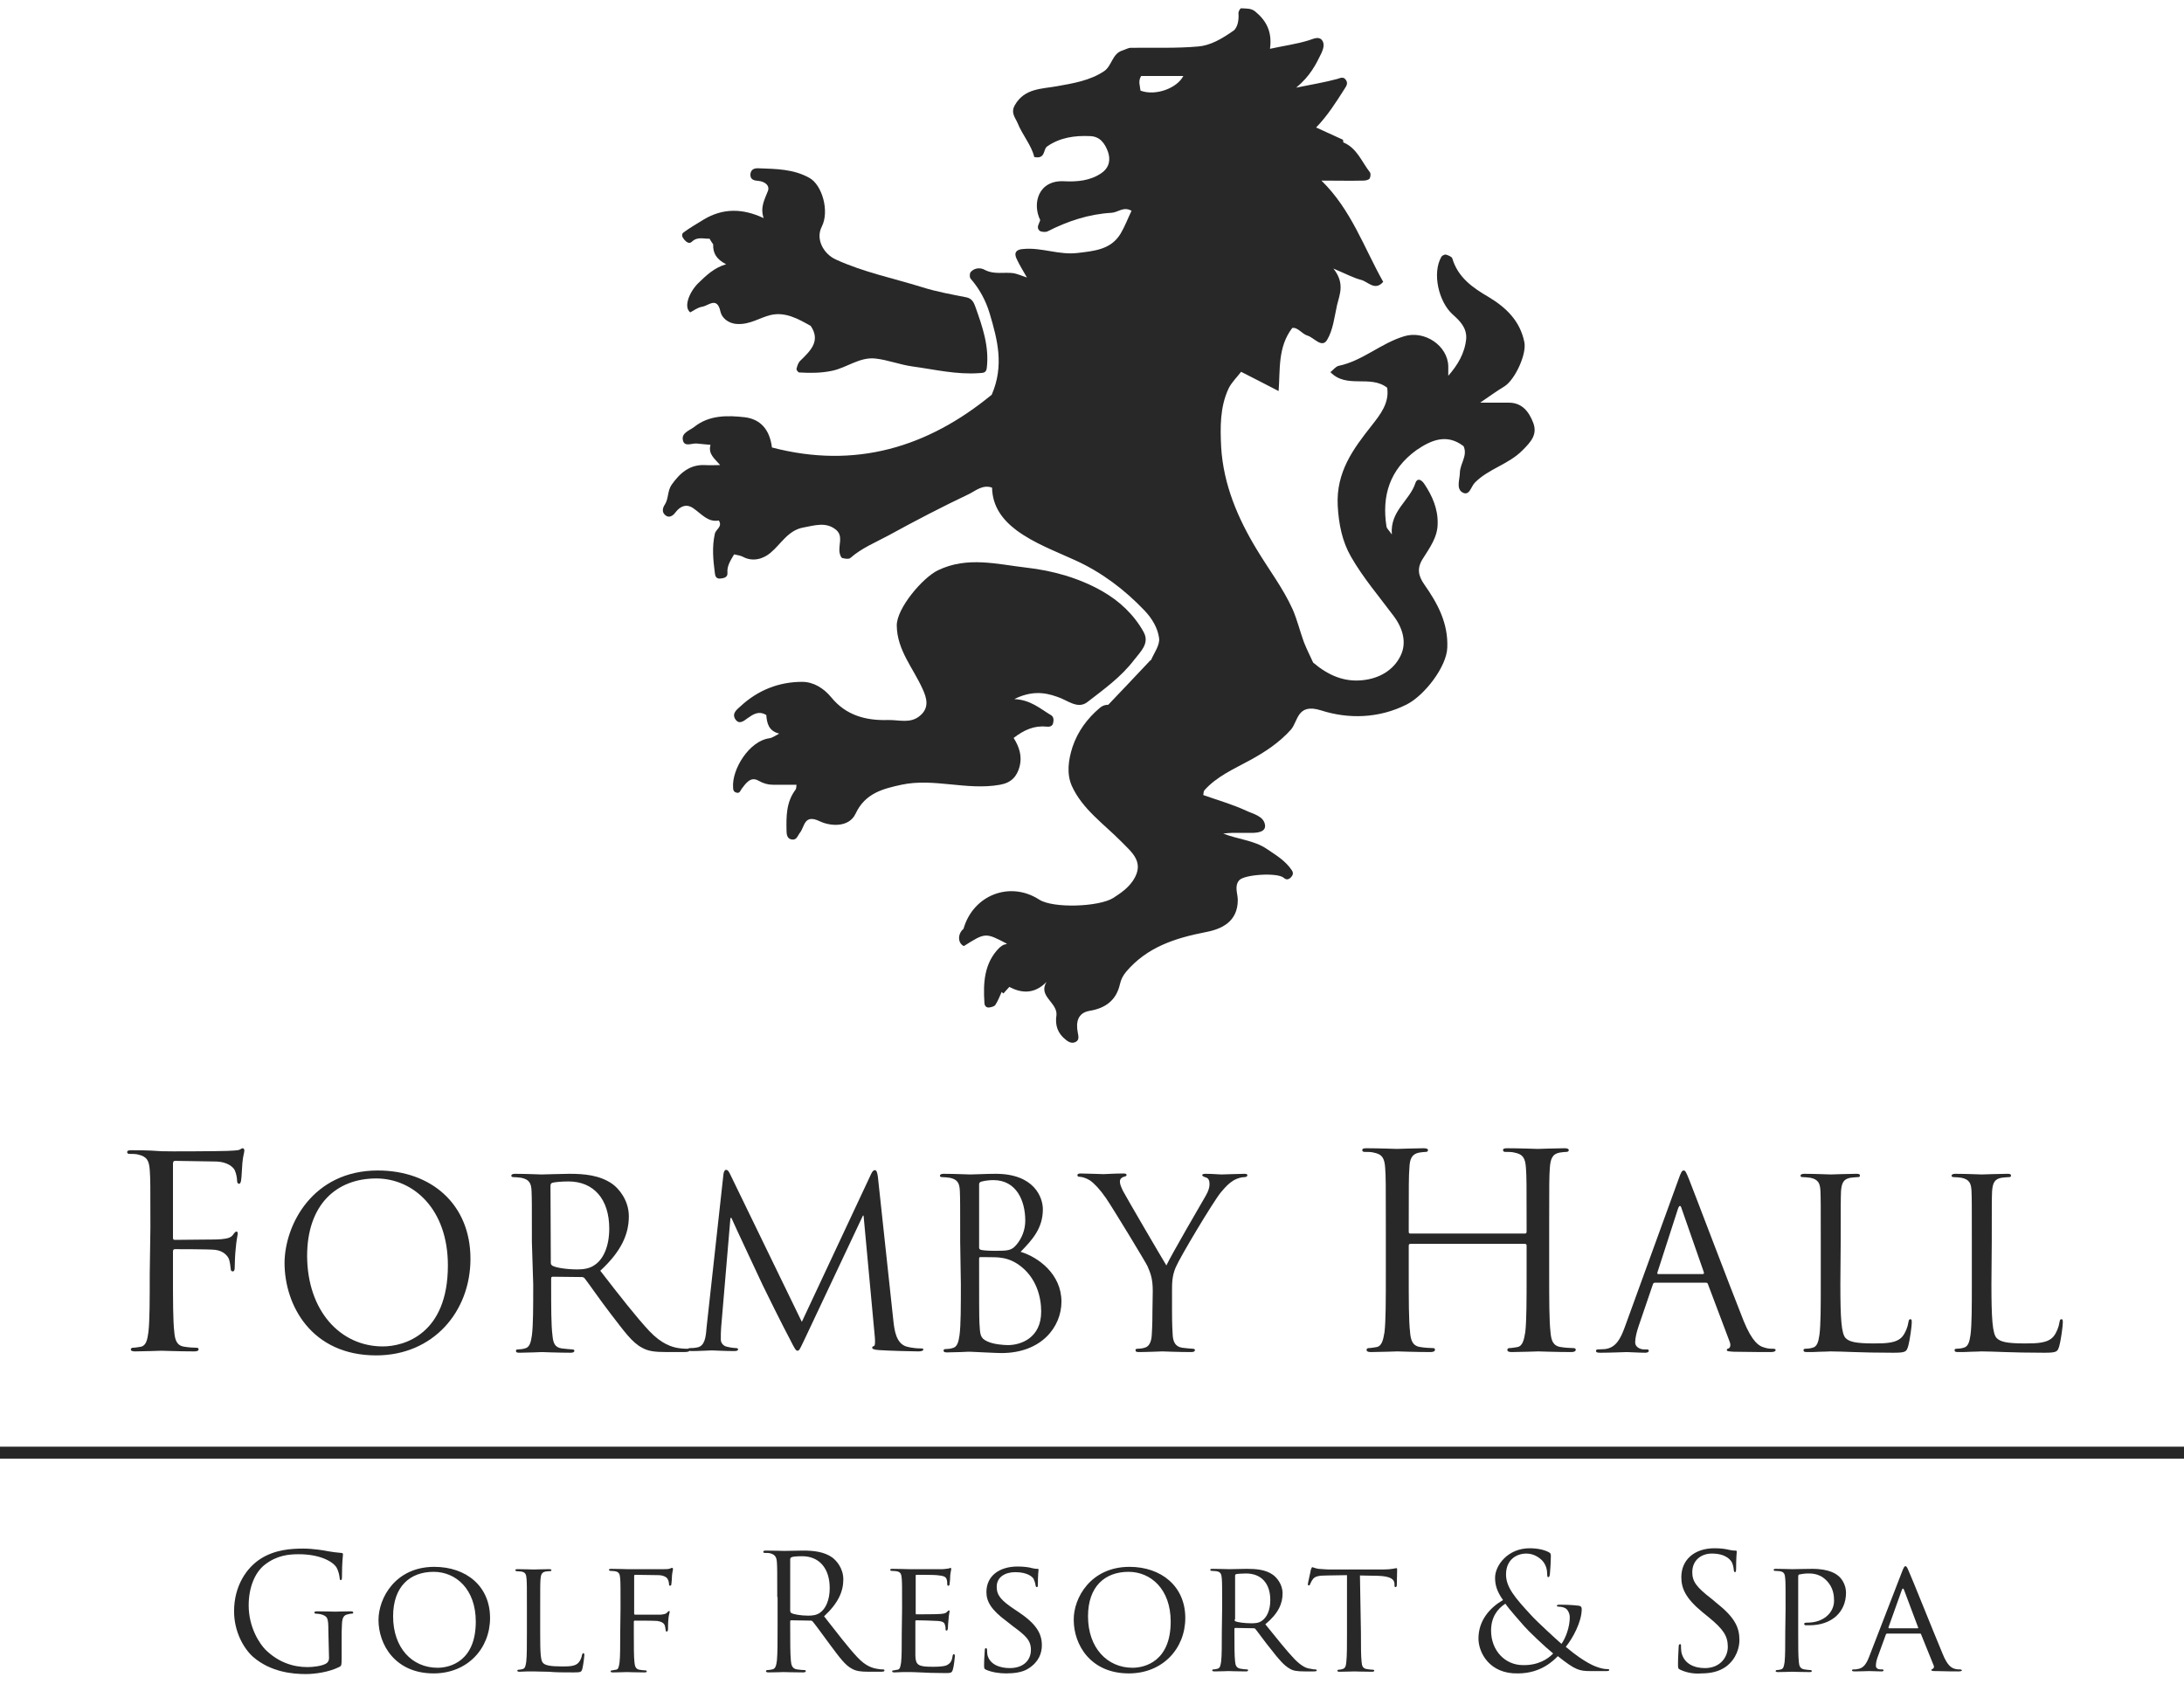 <?xml version="1.0" encoding="utf-8"?>
<!-- Generator: Adobe Illustrator 26.5.0, SVG Export Plug-In . SVG Version: 6.00 Build 0)  -->
<svg version="1.1" id="Layer_1" xmlns="http://www.w3.org/2000/svg" xmlns:xlink="http://www.w3.org/1999/xlink" x="0px" y="0px"
	 viewBox="0 0 657.8 509.4" style="enable-background:new 0 0 657.8 509.4;" xml:space="preserve">
<style type="text/css">
	.st0{fill:#282828;}
</style>
<g>
	<g>
		<path class="st0" d="M315.2,295.8c-3.8,3.9-7.8,3.3-11.2,1.5c-0.8,0.9-1.3,1.4-1.8,2c-0.2-0.2-0.3-0.3-0.5-0.5
			c-0.6,1.3-1.1,2.7-1.9,3.9c-0.3,0.5-1.2,0.7-1.9,0.8c-0.9,0.1-1.4-0.6-1.4-1.4c-0.4-6-0.1-12,4.5-16.6c0.3-0.3,0.7-0.5,1.1-0.8
			c0.4-0.2,0.8-0.2,1.2-0.4c-6.5-3.4-6.5-3.4-13,0.7c-1.9-0.9-1.9-3.7-0.1-5.2c2.9-10.2,14-14.5,22.8-8.8c4.2,2.7,18,2.2,22.3-0.5
			c2.3-1.5,4.4-2.9,6-5.3c3.6-5.5-0.5-8.5-3.5-11.6c-5.3-5.4-11.8-9.8-15-16.9c-1.6-3.7-1-7.8,0.2-11.6c1.6-4.8,4.5-8.7,8.3-11.9
			c0.6-0.5,1.4-0.9,2.5-0.9c4-4.2,8-8.4,12.6-13.3c-0.5,0.3-0.1,0.1,0.3-0.2c0.9-2.1,2.7-4.5,2.4-6.6c-0.4-3-2.1-5.9-4.4-8.3
			c-6-6.3-12.9-11.5-20.8-15.1c-6.1-2.8-12.4-5.1-17.8-9.1c-4.1-3.1-7.2-7.1-7.3-12.8c-2.8-1-4.9,0.9-6.9,1.9
			c-8.2,3.9-16.3,8.1-24.3,12.5c-3.9,2.1-8.1,3.8-11.5,6.8c-0.5,0.4-1.6,0.2-2.4,0c-0.4-0.1-0.7-1-0.8-1.5c-0.5-2.3,1.2-5.1-1.1-7
			c-3-2.5-6.5-1.3-9.8-0.7c-4.6,0.8-6.7,4.9-9.9,7.6c-2.1,1.8-5.3,2.9-8.4,1.2c-0.8-0.4-1.8-0.5-2.6-0.7c-1.1,1.9-2.2,3.5-2,5.6
			c0.1,1.4-1.2,1.6-2.3,1.7c-1.1,0-1.4-0.7-1.5-1.7c-0.5-3.9-0.9-7.8,0-11.8c0.3-1.4,2.4-2.1,1.2-4c-3.3,0.6-5.2-2-7.7-3.7
			c-2-1.4-3.9-0.7-5.4,1.3c-0.8,1.1-2,1.7-3,0.8c-1-0.8-1-2-0.1-3.3c1.1-1.8,0.7-4,2-5.9c2.5-3.5,5.4-6.1,10-5.9
			c1.4,0.1,2.9,0,4.6,0c-1.6-1.9-3.7-3.3-2.9-6.1c-1.6-0.1-2.9-0.3-4.2-0.4c-1.5-0.1-3.6,1.1-4.1-0.9c-0.6-2.3,2-3,3.4-4.1
			c4.5-3.6,10-3.5,15.3-2.9c4.5,0.6,7.4,3.5,8.1,9.1c25.2,6.6,47-0.1,66.2-15.9c3.8-8.8,1.7-16.6-0.6-24.4c-1.2-4-3.1-7.5-5.8-10.6
			c-0.3-0.4-0.3-1.6,0.1-2c1.2-1.3,3-1.3,4.2-0.6c2.9,1.5,5.8,0.6,8.7,1c1.1,0.2,2.2,0.7,4,1.3c-1.2-2.1-2.2-3.7-3-5.4
			c-1.1-2.1-0.2-3.1,2-3.2c5.5-0.5,10.7,1.9,16.3,1.2c5-0.6,10-1,12.9-5.8c1.3-2.2,2.2-4.6,3.3-6.9c-2.4-1.4-4.1,0.5-6,0.6
			c-6.9,0.4-13.2,2.5-19.3,5.6c-0.6,0.3-1.9,0.2-2.4-0.2c-1.1-1-0.1-2.1,0.2-3.2c-2.5-5.1-0.5-12.1,7.2-11.7
			c3.7,0.2,7.9-0.1,11.3-2.5c2.4-1.7,2.7-4.1,1.9-6.4c-0.9-2.4-2.3-4.6-5.4-4.7c-4.6-0.2-9,0.4-12.9,3.1c-1.3,0.9-0.4,3.9-3.9,3.2
			c-0.8-3.5-3.5-6.5-5-10.2c-0.7-1.7-2.2-3.1-0.8-5.5c2.9-5,8-4.8,12.5-5.6c5-0.9,10.1-1.7,14.4-4.6c2.3-1.6,2.4-5.3,5.5-6.2
			c0.9-0.3,1.7-0.8,2.5-0.8c6.8-0.1,13.6,0.2,20.3-0.4c3.6-0.3,7-2.2,10.8-4.9c1-1,1.5-2.9,1.3-5.2c0-0.4,0.5-1.4,0.8-1.4
			c1.5,0.1,3-0.1,4.3,1c3.4,2.8,5.1,6.2,4.4,11.2c4.1-0.9,7.9-1.4,11.5-2.5c1.4-0.4,2.9-1.3,4-0.3c1.1,1.1,0.6,2.8,0,4.1
			c-1.7,3.5-3.4,6.9-7.6,10.4c4.9-1,8.6-1.6,12.3-2.6c1-0.3,1.9-0.8,2.6,0.2c0.7,0.9,0.4,1.7-0.3,2.7c-2.6,4.1-5.2,8.2-8.6,11.7
			c2.8,1.3,5.3,2.4,8.1,3.7c0-0.1,0,0.3,0.1,0.8c4.1,1.7,5.5,5.8,8,9c0.3,0.4,0.2,1.4-0.1,1.9c-0.3,0.4-1.2,0.6-1.8,0.6
			c-4.1,0.1-8.1,0-12.7,0c9,8.8,12.8,20.2,18.6,30.5c-2.5,2.9-4.6-0.1-6.7-0.6c-2.3-0.6-4.5-1.8-8.3-3.4c3.5,4.4,1.9,7.7,1.1,11
			c-0.8,3.6-1.2,7.5-3,10.5c-1.6,2.6-3.9-0.7-5.9-1.3c-1.7-0.5-2.9-2.6-4.6-2.3c-4.4,5.8-3.6,12.5-4.1,19c-4.1-2.1-7.5-3.9-11.3-5.8
			c-1.2,1.6-2.9,3.2-3.8,5.1c-2.6,5.6-2.5,11.7-2.2,17.7c0.7,11.2,5,21.3,10.7,30.7c3.6,6,7.9,11.6,10.8,18c1.4,3.2,2.2,6.6,3.4,9.9
			c0.9,2.3,2.1,4.6,2.8,6.2c4.6,3.9,9.4,5.9,14.9,5.3c5-0.5,9.3-3,11.4-7.3c2-4,0.7-8.4-2.1-12.1c-4.4-5.9-9.2-11.5-12.8-17.8
			c-2.6-4.5-3.7-9.7-4-15.4c-0.5-10.1,4.6-17,10.3-24.2c2.5-3.2,5.3-6.7,4.6-11.3c-5.1-4-12.2,0.4-17.1-4.7c0.9-0.7,1.6-1.7,2.5-1.9
			c7.2-1.5,12.7-6.8,19.7-8.9c6.1-1.9,13.2,2.8,13.3,9.1c0,0.9,0,1.9,0,2.8c2.8-3.2,5-6.8,5.4-11.2c0.2-3.4-2.1-5.5-4.1-7.3
			c-4.2-3.8-6.2-12.4-3.4-17.3c0.2-0.4,1-0.8,1.4-0.7c0.7,0.2,1.7,0.6,1.9,1.1c1.7,5.8,6.2,8.9,11,11.7c5.3,3.2,9.4,7.2,10.7,13.5
			c0.8,3.6-2.8,11.4-6,13.4c-2.3,1.4-4.4,2.9-7.3,4.9c3.2,0,5.8,0,8.4,0c4.2-0.1,6.3,2.7,7.6,6.1c1.3,3.5-0.7,5.7-3.2,8.2
			c-4.2,4.3-10.3,5.6-14.4,9.8c-1.2,1.2-1.6,4.2-3.8,2.9c-1.9-1.2-0.7-4-0.7-6c0.1-2.7,2.4-5.1,1.1-7.9c-5.1-3.9-9.8-1.8-14.2,1.2
			c-8,5.8-10.5,13.7-9,23.1c0.1,0.5,0.7,1,1.6,2.3c-0.6-7.1,5.4-10.2,7.1-15.5c0.5-1.5,1.7-1.2,2.7,0.3c2.4,3.6,4.1,7.5,4,11.9
			c0,4.1-2.4,7.3-4.4,10.5c-1.9,2.9-1.5,5.2,0.4,7.9c4,5.7,7.2,11.6,6.9,19c-0.2,5.8-6.9,14.4-12.2,17.1c-8.5,4.3-17.7,4.4-25.8,1.8
			c-7.3-2.3-6.9,3.3-9.1,5.8c-3.6,4-7.9,6.8-12.5,9.3c-4.8,2.6-9.8,4.8-13.5,8.9c-0.3,0.3-0.3,0.9-0.4,1.5c4.5,1.6,8.8,2.8,12.9,4.7
			c2.1,1,5.3,1.6,5.7,4.3c0.3,2.1-2.2,2.4-4.1,2.4c-2,0-3.9,0-5.9,0c-0.8,0-1.5,0.1-2.6,0.2c4.6,1.8,9.2,2,13.1,4.6
			c2.8,1.9,5.7,3.6,7.6,6.5c0.6,0.9,0.2,1.6-0.4,2.2c-0.7,0.6-1.3,0.7-2.1,0c-1.9-1.6-11.9-1-13.4,0.8c-1.5,1.8-0.4,4-0.4,5.9
			c0,6.6-4.9,8.8-9.7,9.7c-9.2,1.8-17.6,4.5-23.9,11.9c-1,1.2-1.6,2.4-1.9,3.8c-1.1,4.8-4.3,7.2-9.1,8c-3.6,0.6-4.2,3.4-3.6,6.5
			c0.2,1.1,0.5,2.2-0.5,2.8c-1,0.6-2,0.3-3-0.5c-2.6-2-3.4-4.5-2.9-7.6C318.4,301.9,312.6,300.1,315.2,295.8z M343.5,27.3
			c4.5,1.7,11-0.7,12.9-4.4c-4.3,0-8.5,0-12.7,0C342.7,24.5,343.4,25.9,343.5,27.3z"/>
		<path class="st0" d="M305.5,210.6c4.9,0.2,7.8,2.9,11,4.8c0.9,0.5,0.9,1.5,0.7,2.4c-0.2,1-1.1,1.2-2,1.1c-3.7-0.4-6.8,1-9.9,3.4
			c1.7,2.7,2.6,5.5,1.8,8.6c-0.8,3-2.5,4.9-5.9,5.5c-10,1.8-19.9-2.1-29.7,0c-5.5,1.2-10.9,2.5-13.8,8.7c-2,4.3-7.7,3.8-10.8,2.3
			c-4.8-2.3-4.5,1.7-6,3.5c-0.7,0.9-0.9,2.2-2.4,2c-1.4-0.2-1.6-1.5-1.6-2.6c-0.1-4.4-0.1-8.7,2.7-12.4c0.3-0.4,0.2-1,0.3-1.5
			c-2.5,0-4.8,0-7.1,0c-1.5,0-2.9-0.4-4.3-1.2c-2.4-1.4-3.8,0.7-5.1,2.4c-0.4,0.6-0.6,1.4-1.5,1.2c-0.9-0.2-1.1-0.8-1.1-1.6
			c-0.4-5.5,4.9-14,10.9-14.8c0.9-0.1,1.8-0.8,3-1.4c-3.2-0.8-3.7-3.1-3.9-5.6c-2.3-1.4-4-0.2-5.7,1c-1.2,0.9-2.5,1.9-3.6,0.3
			c-1.2-1.8,0.5-3,1.6-4c5.2-4.8,11.5-7.3,18.5-7.3c3.4,0,6.5,1.9,8.8,4.7c4.4,5.4,10.4,7,17,6.8c3.3-0.1,6.8,1.2,9.7-1.3
			c2.9-2.4,2-5.4,0.8-8c-2.8-6.3-7.7-11.7-7.8-19.1c-0.1-5.2,7.8-14.5,12.4-16.7c8.9-4.3,17.9-1.8,26.7-0.8
			c7.9,0.9,15.8,3.1,22.8,7.1c5.1,2.9,9.5,7,12.4,12.2c2,3.5-0.9,6-2.9,8.6c-3.9,5.1-9.1,8.8-14,12.6c-3,2.3-6.1-0.7-9.1-1.6
			C314.3,208.4,310.3,208.2,305.5,210.6z"/>
		<path class="st0" d="M244.2,98.2c-4-2.3-7.8-4.3-12.1-3.3c-3.3,0.8-6.2,2.9-10,2.7c-2.8-0.1-4.7-1.9-5.1-3.7
			c-1-4.7-3.6-1.8-5.5-1.5c-1.3,0.2-2.5,1.1-3.6,1.7c-2.1-1.6-0.3-6.1,2.4-8.8c2.4-2.3,4.7-4.6,8.4-5.7c-2.9-1.5-4-3.3-3.9-6
			c-0.3-0.4-0.7-1-1.1-1.7c-1.8,0.1-3.6-0.7-5.3,0.9c-0.8,0.8-1.7,0.1-2.3-0.6c-0.6-0.7-1-1.6-0.2-2.2c1.9-1.4,4-2.6,6.1-3.9
			c5.7-3.4,11.6-3.4,18-0.4c-1.1-3.3,0.3-5.6,1.3-8.2c0.6-1.7-1-2.8-2.8-3c-1.3-0.1-2.5-0.3-2.5-1.9c0.1-1.6,1.2-2,2.6-1.9
			c5.2,0.2,10.4,0.2,15.2,2.9c3.8,2.1,6.1,10,3.7,14.7c-1.9,3.7,0.5,8.2,4.3,9.9c8.3,3.8,17.2,5.6,25.9,8.3c4.4,1.4,9,2.2,13.5,3.1
			c1.7,0.4,2.2,1.8,2.6,2.9c2.1,5.9,4.2,11.9,3.4,18.4c-0.2,1.6-1.3,1.4-2.3,1.5c-6.8,0.5-13.4-1.1-20-2c-3.8-0.5-7.5-2-11.3-2.4
			c-4.7-0.5-8.6,2.8-13,3.7c-3.3,0.7-6.6,0.7-9.9,0.5c-0.3,0-0.9-0.8-0.8-1.1c0.2-0.8,0.5-1.8,1.1-2.4
			C244.2,105.6,247.2,102.7,244.2,98.2z"/>
	</g>
	<path class="st0" d="M45.3,369.8c0-12.5,0-14.8-0.2-17.4c-0.2-2.7-0.8-4-3.5-4.6c-0.6-0.2-2-0.2-2.7-0.2c-0.3,0-0.6-0.2-0.6-0.5
		c0-0.5,0.4-0.6,1.3-0.6c1.8,0,4,0,5.8,0.1l3.3,0.2c1.6,0.1,17.9,0,19.8-0.1c1.5-0.1,2.8-0.1,3.5-0.3c0.5-0.2,0.8-0.5,1.1-0.5
		s0.5,0.3,0.5,0.7c0,0.6-0.4,1.5-0.6,3.8c-0.1,0.8-0.2,4.3-0.4,5.3c-0.1,0.4-0.2,0.9-0.6,0.9c-0.4,0-0.6-0.4-0.6-1
		c0-0.6-0.2-2-0.7-3.1c-0.5-1-2.3-2.5-5.5-2.6l-12.4-0.2c-0.5,0-0.7,0.2-0.7,0.9v22.2c0,0.5,0.1,0.7,0.6,0.7l10.3-0.1
		c1.4,0,2.5,0,3.6-0.1c1.9-0.2,3-0.4,3.7-1.5c0.3-0.4,0.6-0.8,0.9-0.8c0.3,0,0.4,0.2,0.4,0.6c0,0.5-0.4,1.9-0.6,4.5
		c-0.2,1.6-0.3,4.8-0.3,5.4c0,0.7,0,1.5-0.6,1.5c-0.4,0-0.6-0.3-0.6-0.7c-0.1-0.8-0.2-1.9-0.5-2.9c-0.4-1.1-1.7-2.6-4.2-2.9
		c-2-0.2-10.8-0.2-12.1-0.2c-0.4,0-0.6,0.2-0.6,0.7v6.8c0,7.7,0,14.1,0.4,17.5c0.2,2.3,0.7,4.1,3.1,4.4c1.1,0.2,2.9,0.3,3.6,0.3
		c0.5,0,0.6,0.2,0.6,0.5c0,0.4-0.4,0.6-1.3,0.6c-4.4,0-9.5-0.2-9.9-0.2s-5.5,0.2-7.9,0.2c-0.9,0-1.3-0.2-1.3-0.6
		c0-0.2,0.2-0.5,0.6-0.5c0.7,0,1.7-0.2,2.4-0.3c1.6-0.3,2-2.1,2.3-4.4c0.4-3.4,0.4-9.7,0.4-17.5L45.3,369.8L45.3,369.8z"/>
	<path class="st0" d="M113.8,352.6c16,0,27.9,10.1,27.9,26.6c0,15.9-11.2,29.1-28.4,29.1c-19.5,0-27.6-15.1-27.6-27.9
		C85.8,368.9,94.2,352.6,113.8,352.6z M115.3,405.6c6.4,0,19.6-3.7,19.6-24.4c0-17-10.4-26.2-21.6-26.2c-11.9,0-20.8,7.8-20.8,23.4
		C92.6,394.9,102.5,405.6,115.3,405.6z"/>
	<path class="st0" d="M160.2,374.2c0-11.1,0-13.1-0.1-15.4c-0.1-2.4-0.7-3.5-3.1-4c-0.6-0.1-1.8-0.2-2.4-0.2c-0.3,0-0.6-0.1-0.6-0.4
		c0-0.4,0.4-0.6,1.1-0.6c3.2,0,7.7,0.2,8,0.2c0.8,0,6.2-0.2,8.4-0.2c4.5,0,9.2,0.4,13,3.1c1.8,1.3,4.9,4.8,4.9,9.7
		c0,5.3-2.2,10.5-8.6,16.4c5.8,7.5,10.7,13.8,14.8,18.2c3.8,4,6.9,4.8,8.7,5.1c1.4,0.2,2.3,0.2,2.8,0.2c0.4,0,0.6,0.2,0.6,0.4
		c0,0.4-0.4,0.6-1.7,0.6h-5c-4,0-5.8-0.3-7.6-1.3c-3.1-1.6-5.5-5.1-9.6-10.4c-3-3.9-6.3-8.7-7.7-10.5c-0.3-0.3-0.5-0.4-0.9-0.4
		l-8.7-0.1c-0.4,0-0.5,0.2-0.5,0.6v1.7c0,6.8,0,12.4,0.4,15.4c0.2,2.1,0.6,3.6,2.8,3.9c1,0.1,2.6,0.3,3.2,0.3c0.4,0,0.6,0.2,0.6,0.4
		c0,0.4-0.4,0.6-1.1,0.6c-3.9,0-8.4-0.2-8.7-0.2c-0.1,0-4.6,0.2-6.7,0.2c-0.8,0-1.1-0.1-1.1-0.6c0-0.2,0.1-0.4,0.6-0.4
		c0.6,0,1.5-0.1,2.1-0.3c1.4-0.3,1.8-1.8,2.1-3.9c0.4-3,0.4-8.6,0.4-15.4L160.2,374.2L160.2,374.2z M165.9,380.4
		c0,0.4,0.1,0.6,0.5,0.9c1.1,0.6,4.3,1.1,7.5,1.1c1.7,0,3.7-0.2,5.3-1.4c2.5-1.7,4.3-5.5,4.3-10.9c0-8.9-4.7-14.2-12.3-14.2
		c-2.1,0-4.1,0.2-4.8,0.4c-0.4,0.1-0.6,0.4-0.6,0.9L165.9,380.4L165.9,380.4z"/>
	<path class="st0" d="M269.1,398.1c0.3,2.6,0.8,6.5,3.8,7.5c2.1,0.6,3.9,0.6,4.6,0.6c0.4,0,0.6,0.1,0.6,0.3c0,0.4-0.6,0.6-1.5,0.6
		c-1.6,0-9.2-0.2-11.9-0.4c-1.6-0.1-2-0.4-2-0.7c0-0.3,0.1-0.4,0.5-0.5s0.4-1.3,0.3-2.6l-3.4-36.7h-0.2l-17.4,36.9
		c-1.5,3.1-1.7,3.8-2.3,3.8c-0.5,0-0.9-0.7-2.2-3.3c-1.9-3.5-8-15.8-8.3-16.5c-0.6-1.3-8.6-18.3-9.4-20.2H220l-2.8,33
		c-0.1,1.1-0.1,2.4-0.1,3.6c0,1.1,0.8,2,1.9,2.2c1.2,0.3,2.3,0.4,2.7,0.4c0.3,0,0.6,0.1,0.6,0.3c0,0.5-0.4,0.6-1.3,0.6
		c-2.6,0-6-0.2-6.6-0.2c-0.6,0-4,0.2-6,0.2c-0.7,0-1.2-0.1-1.2-0.6c0-0.2,0.4-0.3,0.7-0.3c0.6,0,1.1,0,2.1-0.2
		c2.3-0.4,2.6-3.2,2.8-5.9l5.1-46.3c0.1-0.8,0.4-1.3,0.8-1.3s0.7,0.3,1.1,1.1l21.7,44.7l20.9-44.6c0.3-0.6,0.6-1.1,1.1-1.1
		s0.7,0.6,0.9,1.9L269.1,398.1z"/>
	<path class="st0" d="M289.2,374.2c0-11.1,0-13.1-0.1-15.4c-0.1-2.4-0.7-3.5-3-4c-0.6-0.1-1.8-0.2-2.4-0.2c-0.3,0-0.6-0.1-0.6-0.4
		c0-0.4,0.4-0.6,1.1-0.6c3.2,0,7.7,0.2,8,0.2c1.7,0,4.5-0.2,7.7-0.2c11.6,0,14.2,7.1,14.2,10.7c0,5.8-3.3,9.3-6.7,12.8
		c5.3,1.6,12.3,6.7,12.3,15c0,7.6-6,15.5-18.1,15.5c-0.8,0-3-0.1-5.1-0.2c-2.1-0.1-4-0.2-4.3-0.2c-0.1,0-1.4,0-2.8,0.1
		c-1.4,0-3,0.1-4.1,0.1c-0.8,0-1.1-0.1-1.1-0.6c0-0.2,0.1-0.4,0.6-0.4c0.6,0,1.5-0.1,2.1-0.3c1.4-0.3,1.8-1.8,2.1-3.9
		c0.4-3,0.4-8.6,0.4-15.4L289.2,374.2L289.2,374.2z M294.9,375.7c0,0.5,0.1,0.6,0.5,0.8c0.4,0.1,1.7,0.3,4.3,0.3c4,0,5-0.1,6.5-1.9
		s2.6-4.3,2.6-7.2c0-5.9-2.6-12.2-9.6-12.2c-0.8,0-2.3,0.1-3.4,0.4c-0.6,0.1-0.9,0.4-0.9,0.8L294.9,375.7L294.9,375.7z M294.9,383.3
		c0,5.5,0,14.3,0.1,15.3c0.2,3.5,0.2,4.5,2.4,5.5c1.9,0.9,5,1.1,6.2,1.1c3.8,0,10-2.1,10-10.1c0-4.3-1.4-10.4-6.9-14.2
		c-2.4-1.6-4.2-1.9-5.9-2.1c-0.9-0.1-4.5-0.1-5.5-0.1c-0.3,0-0.4,0.1-0.4,0.5V383.3z"/>
	<path class="st0" d="M347.2,388.9c0-3.8-0.7-5.4-1.6-7.5c-0.5-1.1-10-16.8-12.5-20.5c-1.8-2.6-3.5-4.4-4.8-5.3
		c-1.1-0.7-2.4-1.1-3.1-1.1c-0.4,0-0.7-0.1-0.7-0.5c0-0.3,0.3-0.5,0.9-0.5c1.4,0,6.7,0.2,7,0.2c0.5,0,3.2-0.2,6-0.2
		c0.8,0,0.9,0.2,0.9,0.5s-0.4,0.4-1.1,0.6c-0.6,0.3-0.9,0.7-0.9,1.3c0,0.9,0.4,1.7,0.9,2.8c1.1,2.1,11.8,20.4,13.1,22.5
		c1.4-3,10.4-18.5,11.8-20.9c0.9-1.5,1.2-2.7,1.2-3.6c0-1-0.3-1.8-1.1-2c-0.6-0.2-1.1-0.4-1.1-0.7c0-0.3,0.4-0.4,1.1-0.4
		c1.9,0,4.1,0.2,4.7,0.2c0.4,0,5.5-0.2,6.9-0.2c0.5,0,0.9,0.1,0.9,0.4c0,0.4-0.4,0.6-0.9,0.6c-0.8,0-2.1,0.3-3.3,1
		c-1.4,0.9-2.2,1.7-3.8,3.6c-2.3,2.8-12.3,19.5-13.6,22.6c-1.1,2.6-1.1,4.8-1.1,7.1v6.1c0,1.1,0,4.1,0.2,7.1
		c0.1,2.1,0.8,3.6,2.9,3.9c1,0.1,2.6,0.3,3.2,0.3c0.4,0,0.6,0.2,0.6,0.4c0,0.4-0.4,0.6-1.1,0.6c-3.9,0-8.4-0.2-8.7-0.2
		c-0.4,0-4.8,0.2-7,0.2c-0.8,0-1.1-0.1-1.1-0.6c0-0.2,0.1-0.4,0.6-0.4c0.6,0,1.5-0.1,2.1-0.3c1.4-0.3,2.1-1.8,2.2-3.9
		c0.2-3,0.2-6,0.2-7.1L347.2,388.9L347.2,388.9z"/>
	<path class="st0" d="M466.6,383.7c0,7.8,0,14.2,0.4,17.6c0.2,2.4,0.7,4.2,3.2,4.5c1.1,0.2,2.9,0.3,3.7,0.3c0.5,0,0.7,0.2,0.7,0.5
		c0,0.4-0.4,0.7-1.3,0.7c-4.5,0-9.6-0.2-10-0.2s-5.5,0.2-8,0.2c-0.9,0-1.3-0.2-1.3-0.7c0-0.2,0.2-0.5,0.6-0.5c0.7,0,1.7-0.2,2.4-0.3
		c1.6-0.3,2-2.1,2.4-4.5c0.4-3.4,0.4-9.8,0.4-17.6v-8.5c0-0.3-0.2-0.5-0.5-0.5h-34.5c-0.2,0-0.5,0.1-0.5,0.5v8.5
		c0,7.8,0,14.2,0.4,17.6c0.2,2.4,0.7,4.2,3.2,4.5c1.1,0.2,2.9,0.3,3.7,0.3c0.5,0,0.6,0.2,0.6,0.5c0,0.4-0.4,0.7-1.3,0.7
		c-4.5,0-9.6-0.2-10-0.2s-5.5,0.2-8,0.2c-0.9,0-1.3-0.2-1.3-0.7c0-0.2,0.2-0.5,0.6-0.5c0.7,0,1.7-0.2,2.4-0.3c1.6-0.3,2-2.1,2.4-4.5
		c0.4-3.4,0.4-9.8,0.4-17.6v-14.3c0-12.7,0-15-0.2-17.6c-0.2-2.8-0.8-4.1-3.5-4.6c-0.6-0.2-2-0.2-2.8-0.2c-0.3,0-0.6-0.2-0.6-0.5
		c0-0.5,0.4-0.6,1.3-0.6c3.7,0,8.8,0.2,9.2,0.2s5.5-0.2,8-0.2c0.9,0,1.3,0.2,1.3,0.6c0,0.3-0.3,0.5-0.6,0.5c-0.6,0-1.1,0.1-2,0.2
		c-2.2,0.4-2.9,1.8-3,4.6c-0.2,2.6-0.2,4.9-0.2,17.6v1.7c0,0.4,0.2,0.5,0.5,0.5h34.5c0.2,0,0.5-0.1,0.5-0.5v-1.7
		c0-12.7,0-15-0.2-17.6c-0.2-2.8-0.8-4.1-3.5-4.6c-0.6-0.2-2-0.2-2.8-0.2c-0.3,0-0.6-0.2-0.6-0.5c0-0.5,0.4-0.6,1.3-0.6
		c3.7,0,8.8,0.2,9.2,0.2s5.5-0.2,8-0.2c0.9,0,1.3,0.2,1.3,0.6c0,0.3-0.3,0.5-0.7,0.5c-0.6,0-1.1,0.1-2,0.2c-2.2,0.4-2.8,1.8-3,4.6
		c-0.2,2.6-0.2,4.9-0.2,17.6L466.6,383.7L466.6,383.7z"/>
	<path class="st0" d="M505.5,355.4c0.8-2.3,1.1-2.8,1.6-2.8s0.7,0.4,1.6,2.6c1.1,2.7,12.2,32,16.5,42.8c2.6,6.3,4.6,7.5,6.1,7.9
		c1.1,0.4,2.1,0.4,2.8,0.4c0.4,0,0.7,0.1,0.7,0.4c0,0.4-0.6,0.6-1.4,0.6c-1.1,0-6.2,0-11.2-0.1c-1.3-0.1-2.1-0.1-2.1-0.5
		c0-0.3,0.2-0.4,0.5-0.5c0.4-0.1,0.8-0.8,0.4-1.9l-6.6-17.5c-0.1-0.3-0.3-0.4-0.6-0.4h-15.3c-0.4,0-0.6,0.2-0.7,0.6l-4.3,12.6
		c-0.6,1.8-1,3.5-1,4.8c0,1.4,1.5,2.1,2.7,2.1h0.7c0.5,0,0.7,0.1,0.7,0.4c0,0.4-0.4,0.6-1.1,0.6c-1.7,0-4.8-0.2-5.5-0.2
		c-0.8,0-4.7,0.2-8,0.2c-0.9,0-1.3-0.1-1.3-0.6c0-0.3,0.3-0.4,0.6-0.4c0.5,0,1.5-0.1,2.1-0.1c3.3-0.4,4.7-3.1,6-6.7L505.5,355.4z
		 M512.9,383.8c0.3,0,0.3-0.2,0.3-0.5l-6.7-19.2c-0.3-1.1-0.7-1.1-1.1,0l-6.2,19.2c-0.1,0.3,0,0.5,0.2,0.5H512.9z"/>
	<path class="st0" d="M554.3,386.8c0,10.4,0.3,15,1.6,16.3c1.1,1.1,3,1.6,8.5,1.6c3.8,0,6.9-0.1,8.6-2.1c0.9-1.1,1.6-2.9,1.8-4.3
		c0.1-0.6,0.2-0.9,0.6-0.9c0.4,0,0.4,0.3,0.4,1.1c0,0.8-0.5,5-1.1,7.1c-0.5,1.6-0.7,1.9-4.5,1.9c-5.1,0-8.8-0.1-11.8-0.2
		c-3-0.1-5.2-0.2-7.2-0.2c-0.3,0-1.5,0.1-2.9,0.1c-1.4,0.1-3,0.1-4,0.1c-0.8,0-1.1-0.1-1.1-0.6c0-0.2,0.1-0.4,0.6-0.4
		c0.6,0,1.5-0.1,2.1-0.3c1.4-0.3,1.8-1.8,2.1-3.9c0.4-3,0.4-8.6,0.4-15.4v-12.5c0-11.1,0-13.1-0.1-15.4c-0.1-2.4-0.7-3.5-3-4
		c-0.6-0.1-1.8-0.2-2.4-0.2c-0.3,0-0.6-0.1-0.6-0.4c0-0.4,0.4-0.6,1.1-0.6c3.2,0,7.7,0.2,8,0.2s5.5-0.2,7.7-0.2
		c0.8,0,1.1,0.1,1.1,0.6c0,0.3-0.3,0.4-0.6,0.4c-0.5,0-1.5,0.1-2.3,0.2c-2.1,0.4-2.6,1.6-2.8,4c-0.1,2.3-0.1,4.3-0.1,15.4
		L554.3,386.8L554.3,386.8z"/>
	<path class="st0" d="M599.8,386.8c0,10.4,0.3,15,1.6,16.3c1.1,1.1,3,1.6,8.5,1.6c3.8,0,6.9-0.1,8.6-2.1c0.9-1.1,1.6-2.9,1.8-4.3
		c0.1-0.6,0.2-0.9,0.6-0.9c0.4,0,0.4,0.3,0.4,1.1c0,0.8-0.5,5-1.1,7.1c-0.5,1.6-0.7,1.9-4.5,1.9c-5.1,0-8.8-0.1-11.8-0.2
		c-3-0.1-5.2-0.2-7.2-0.2c-0.3,0-1.5,0.1-2.9,0.1c-1.4,0.1-3,0.1-4,0.1c-0.8,0-1.1-0.1-1.1-0.6c0-0.2,0.1-0.4,0.6-0.4
		c0.6,0,1.5-0.1,2.1-0.3c1.4-0.3,1.8-1.8,2.1-3.9c0.4-3,0.4-8.6,0.4-15.4v-12.5c0-11.1,0-13.1-0.1-15.4c-0.1-2.4-0.7-3.5-3-4
		c-0.6-0.1-1.8-0.2-2.4-0.2c-0.3,0-0.6-0.1-0.6-0.4c0-0.4,0.4-0.6,1.1-0.6c3.2,0,7.7,0.2,8,0.2s5.5-0.2,7.7-0.2
		c0.8,0,1.1,0.1,1.1,0.6c0,0.3-0.3,0.4-0.6,0.4c-0.5,0-1.5,0.1-2.3,0.2c-2.1,0.4-2.6,1.6-2.8,4c-0.1,2.3-0.1,4.3-0.1,15.4
		L599.8,386.8L599.8,386.8z"/>
	<rect y="435.8" class="st0" width="657.8" height="3.6"/>
	<g>
		<path class="st0" d="M98.9,491.3c0-3.9-0.2-4.4-2.2-5c-0.4-0.1-1.2-0.2-1.6-0.2c-0.2,0-0.4-0.1-0.4-0.3c0-0.3,0.2-0.4,0.8-0.4
			c2.2,0,5.2,0.1,5.4,0.1s3.3-0.1,4.7-0.1c0.5,0,0.8,0.1,0.8,0.4c0,0.2-0.2,0.3-0.4,0.3c-0.3,0-0.6,0-1.2,0.2
			c-1.3,0.2-1.7,1.1-1.8,2.8c-0.1,1.5-0.1,3-0.1,5v5.4c0,2.2-0.1,2.3-0.6,2.6c-3.1,1.6-7.4,2.2-10.2,2.2c-3.7,0-10.5-0.5-15.9-5.2
			c-2.9-2.6-5.7-7.7-5.7-13.7c0-7.7,3.8-13.2,8.1-15.9c4.3-2.7,9.1-3,12.8-3c3,0,6.5,0.6,7.4,0.8c1,0.2,2.7,0.4,3.9,0.5
			c0.5,0,0.6,0.2,0.6,0.4c0,0.7-0.3,2-0.3,6.8c0,0.8-0.1,1-0.4,1c-0.2,0-0.3-0.3-0.3-0.7c-0.1-0.7-0.3-2-1-3.2
			c-1.2-1.8-5.1-3.9-11.3-3.9c-3,0-6.6,0.3-10.3,3.2c-2.8,2.2-4.8,6.6-4.8,12.2c0,6.8,3.4,11.7,5.1,13.4c3.8,3.7,8.2,5.2,12.6,5.2
			c1.7,0,4.2-0.3,5.5-1c0.6-0.3,1-0.9,1-1.7L98.9,491.3L98.9,491.3z"/>
		<path class="st0" d="M130.8,472c9.6,0,16.8,5.8,16.8,15.4c0,9.2-6.8,16.7-17,16.7c-11.6,0-16.6-8.7-16.6-16.1
			C114,481.4,119.1,472,130.8,472z M131.8,502.4c3.8,0,11.5-2,11.5-13.9c0-9.8-6-15-12.7-15c-7.1,0-12.2,4.4-12.2,13.4
			C118.4,496.4,124.1,502.4,131.8,502.4z"/>
		<path class="st0" d="M162.7,491.8c0,6,0.1,8.5,0.9,9.2c0.7,0.7,2.3,1,5.6,1c2.2,0,4.1,0,5.1-1.2c0.5-0.6,0.9-1.5,1-2.3
			c0.1-0.3,0.2-0.5,0.4-0.5c0.2,0,0.3,0.2,0.3,0.6c0,0.4-0.3,2.9-0.6,4.1c-0.3,1-0.4,1.1-2.7,1.1c-3,0-5.4,0-7.4-0.2
			c-1.9,0-3.4-0.1-4.6-0.1c-0.2,0-0.9,0-1.7,0c-0.9,0-1.8,0.1-2.5,0.1c-0.4,0-0.7-0.1-0.7-0.3c0-0.1,0.1-0.3,0.3-0.3
			c0.4,0,0.9-0.1,1.3-0.2c0.8-0.2,0.9-1,1.1-2.2c0.2-1.7,0.2-4.9,0.2-8.9v-7.2c0-6.4,0-7.5-0.1-8.8c-0.1-1.4-0.3-2.1-1.7-2.3
			c-0.3,0-1.1-0.1-1.4-0.1c-0.1,0-0.3-0.2-0.3-0.3c0-0.2,0.2-0.3,0.7-0.3c1.9,0,4.6,0.1,4.8,0.1c0.2,0,3.4-0.1,4.7-0.1
			c0.4,0,0.7,0.1,0.7,0.3c0,0.1-0.2,0.3-0.3,0.3c-0.3,0-0.9,0-1.4,0.1c-1.2,0.2-1.5,0.9-1.6,2.3c-0.1,1.3-0.1,2.5-0.1,8.8
			L162.7,491.8L162.7,491.8z"/>
		<path class="st0" d="M186.9,484.4c0-6.4,0-7.5-0.1-8.8c-0.1-1.4-0.3-2.1-1.7-2.3c-0.3,0-1.1-0.1-1.4-0.1c-0.1,0-0.3-0.2-0.3-0.3
			c0-0.2,0.2-0.3,0.7-0.3c1.9,0,4.6,0.1,4.8,0.1c0.8,0,10,0,11,0c0.8,0,1.5,0,1.9-0.2c0.2,0,0.4-0.2,0.6-0.2c0.2,0,0.3,0.2,0.3,0.4
			c0,0.3-0.2,0.8-0.3,1.9c0,0.4-0.1,2.2-0.2,2.7c0,0.2-0.2,0.4-0.4,0.4c-0.2,0-0.3-0.2-0.3-0.5c0-0.3-0.1-1-0.4-1.5
			c-0.2-0.5-1.2-1.2-2.9-1.2l-6.9-0.1c-0.2,0-0.3,0.1-0.3,0.4V486c0,0.2,0,0.4,0.3,0.4l5.8,0c0.7,0,1.4,0,1.9,0c1-0.1,1.6-0.2,2-0.7
			c0.2-0.2,0.4-0.4,0.5-0.4c0.2,0,0.2,0.1,0.2,0.3c0,0.2-0.3,0.9-0.4,2.3c-0.1,0.8-0.1,2.5-0.1,2.8c0,0.4-0.1,0.8-0.4,0.8
			c-0.2,0-0.3-0.2-0.3-0.4c-0.1-0.4-0.1-1-0.3-1.5c-0.2-0.6-0.9-1.1-2.2-1.3c-1.1-0.1-6.1-0.1-6.8-0.1c-0.2,0-0.3,0.1-0.3,0.4v3.3
			c0,4,0,7.3,0.2,8.9c0.1,1.2,0.4,2,1.5,2.2c0.6,0.1,1.5,0.2,1.9,0.2c0.2,0,0.3,0.2,0.3,0.3c0,0.2-0.2,0.3-0.7,0.3
			c-2.4,0-5.1-0.1-5.3-0.1c-0.2,0-2.9,0.1-4.2,0.1c-0.4,0-0.7-0.1-0.7-0.3c0-0.1,0.1-0.3,0.3-0.3c0.4,0,0.9-0.2,1.3-0.2
			c0.8-0.1,0.9-1,1.1-2.2c0.2-1.7,0.2-4.9,0.2-8.9L186.9,484.4L186.9,484.4z"/>
		<path class="st0" d="M234.1,481.1c0-7.5,0-8.9-0.1-10.4c-0.1-1.6-0.5-2.4-2.1-2.8c-0.4-0.1-1.2-0.1-1.6-0.1
			c-0.2,0-0.4-0.1-0.4-0.3c0-0.3,0.2-0.4,0.8-0.4c2.2,0,5.2,0.1,5.5,0.1c0.5,0,4.2-0.1,5.7-0.1c3,0,6.3,0.3,8.8,2.1
			c1.2,0.9,3.3,3.2,3.3,6.6c0,3.6-1.5,7.1-5.8,11.1c4,5.1,7.2,9.3,10,12.3c2.6,2.8,4.7,3.3,5.9,3.5c0.9,0.2,1.6,0.2,1.9,0.2
			c0.2,0,0.4,0.1,0.4,0.3c0,0.3-0.3,0.4-1.2,0.4h-3.4c-2.7,0-3.9-0.2-5.2-0.9c-2.1-1.1-3.8-3.5-6.5-7.1c-2-2.7-4.3-5.9-5.3-7.1
			c-0.2-0.2-0.3-0.3-0.6-0.3l-5.9-0.1c-0.2,0-0.3,0.1-0.3,0.4v1.2c0,4.6,0,8.4,0.2,10.5c0.1,1.4,0.4,2.5,1.9,2.7
			c0.7,0.1,1.7,0.2,2.2,0.2c0.3,0,0.4,0.1,0.4,0.3c0,0.2-0.2,0.4-0.8,0.4c-2.6,0-5.7-0.1-5.9-0.1c0,0-3.1,0.1-4.5,0.1
			c-0.5,0-0.8-0.1-0.8-0.4c0-0.1,0.1-0.3,0.4-0.3c0.4,0,1-0.1,1.5-0.2c1-0.2,1.2-1.2,1.4-2.7c0.2-2,0.2-5.8,0.2-10.5V481.1z
			 M238,485.3c0,0.2,0.1,0.4,0.3,0.6c0.7,0.4,2.9,0.8,5.1,0.8c1.2,0,2.5-0.1,3.6-0.9c1.7-1.2,2.9-3.8,2.9-7.4c0-6-3.2-9.6-8.3-9.6
			c-1.5,0-2.8,0.1-3.2,0.3c-0.2,0.1-0.4,0.3-0.4,0.6L238,485.3L238,485.3z"/>
		<path class="st0" d="M271.7,484.4c0-6.4,0-7.5-0.1-8.8c-0.1-1.4-0.3-2.1-1.7-2.3c-0.3,0-1.1-0.1-1.5-0.1c-0.1,0-0.3-0.2-0.3-0.3
			c0-0.2,0.2-0.3,0.7-0.3c1.9,0,4.7,0.1,4.9,0.1c0.3,0,9.2,0,10.1,0c0.8,0,1.6-0.2,1.9-0.2c0.2,0,0.4-0.2,0.6-0.2
			c0.1,0,0.2,0.2,0.2,0.4c0,0.3-0.2,0.8-0.3,1.9c0,0.4-0.1,2.2-0.2,2.7c0,0.2-0.2,0.4-0.4,0.4c-0.2,0-0.3-0.2-0.3-0.5
			c0-0.3,0-1-0.2-1.5c-0.3-0.7-0.7-1-3-1.2c-0.7-0.1-5.6-0.1-6.1-0.1c-0.2,0-0.2,0.1-0.2,0.4v11.1c0,0.3,0,0.4,0.2,0.4
			c0.5,0,6.1,0,7.1-0.1c1-0.1,1.6-0.1,2.1-0.6c0.3-0.3,0.5-0.5,0.6-0.5s0.2,0.1,0.2,0.3c0,0.2-0.2,0.9-0.3,2.3
			c-0.1,0.8-0.2,2.4-0.2,2.7c0,0.3-0.1,0.8-0.4,0.8c-0.2,0-0.3-0.1-0.3-0.4c0-0.4,0-0.8-0.2-1.3c-0.1-0.6-0.5-1.1-2.2-1.2
			c-1.2-0.1-5.7-0.2-6.4-0.2c-0.2,0-0.3,0.1-0.3,0.3v3.4c0,1.4,0,6.2,0,7c0.1,2.8,0.9,3.3,5.1,3.3c1.1,0,3.1,0,4.2-0.4
			c1.1-0.5,1.7-1.2,1.9-2.8c0.1-0.5,0.2-0.6,0.4-0.6s0.3,0.3,0.3,0.6s-0.3,3.1-0.6,4c-0.3,1.1-0.7,1.1-2.4,1.1
			c-3.2,0-5.6-0.1-7.4-0.2c-1.8-0.1-2.9-0.1-3.5-0.1c-0.1,0-0.9,0-1.8,0c-0.8,0-1.8,0.1-2.5,0.1c-0.4,0-0.7-0.1-0.7-0.3
			c0-0.1,0.1-0.3,0.3-0.3c0.4,0,0.9-0.2,1.3-0.2c0.8-0.1,0.9-1,1.1-2.2c0.2-1.7,0.2-4.9,0.2-8.9L271.7,484.4L271.7,484.4z"/>
		<path class="st0" d="M297,503c-0.6-0.3-0.6-0.4-0.6-1.5c0-2,0.2-3.7,0.2-4.3c0-0.4,0.1-0.7,0.3-0.7s0.4,0.1,0.4,0.5
			c0,0.3,0,0.9,0.1,1.5c0.7,3,3.9,4,6.7,4c4.2,0,6.4-2.4,6.4-5.5c0-2.9-1.6-4.3-5.4-7.1l-1.9-1.5c-4.6-3.4-6.1-5.9-6.1-8.8
			c0-4.8,3.8-7.7,9.4-7.7c1.7,0,3.4,0.2,4.4,0.5c0.8,0.2,1.2,0.2,1.5,0.2s0.4,0,0.4,0.3c0,0.2-0.2,1.5-0.2,4.3c0,0.6,0,0.9-0.3,0.9
			s-0.3-0.2-0.4-0.5c0-0.5-0.4-1.6-0.6-2c-0.3-0.5-1.7-2-5.5-2c-3.1,0-5.6,1.5-5.6,4.4c0,2.6,1.3,4.1,5.5,6.9l1.2,0.8
			c5.2,3.5,6.9,6.4,6.9,9.9c0,2.4-0.9,5-4,7c-1.8,1.2-4.4,1.5-6.8,1.5C301.2,504.1,298.8,503.8,297,503z"/>
		<path class="st0" d="M340.2,472c9.5,0,16.8,5.8,16.8,15.4c0,9.2-6.8,16.7-17,16.7c-11.6,0-16.6-8.7-16.6-16.1
			C323.3,481.4,328.5,472,340.2,472z M341.1,502.4c3.8,0,11.5-2,11.5-13.9c0-9.8-6-15-12.7-15c-7.1,0-12.2,4.4-12.2,13.4
			C327.7,496.4,333.5,502.4,341.1,502.4z"/>
		<path class="st0" d="M368.1,484.4c0-6.4,0-7.5-0.1-8.8c-0.1-1.4-0.3-2.1-1.7-2.3c-0.3,0-1.1-0.1-1.5-0.1c-0.1,0-0.3-0.2-0.3-0.3
			c0-0.2,0.2-0.3,0.7-0.3c1.9,0,4.8,0.1,5,0.1c0.4,0,4-0.1,5.3-0.1c2.7,0,5.7,0.2,7.9,1.8c1.1,0.8,2.9,2.8,2.9,5.6
			c0,3-1.2,6-5.2,9.3c3.5,4.3,6.4,8,8.9,10.6c2.3,2.3,3.7,2.7,4.7,2.8c0.8,0.2,1.2,0.2,1.5,0.2s0.4,0.2,0.4,0.3c0,0.2-0.2,0.3-1,0.3
			H393c-2.4,0-3.5-0.2-4.5-0.8c-1.8-1-3.4-2.9-5.8-6c-1.8-2.2-3.7-4.9-4.6-6c-0.2-0.2-0.3-0.2-0.6-0.2l-5.4-0.1
			c-0.2,0-0.3,0.1-0.3,0.3v1c0,4,0,7.1,0.2,8.8c0.1,1.2,0.4,2,1.7,2.2c0.6,0.1,1.5,0.2,1.9,0.2c0.3,0,0.3,0.2,0.3,0.3
			c0,0.2-0.2,0.3-0.7,0.3c-2.3,0-5-0.1-5.2-0.1c0,0-2.9,0.1-4.2,0.1c-0.4,0-0.7-0.1-0.7-0.3c0-0.1,0.1-0.3,0.3-0.3
			c0.4,0,0.9-0.1,1.3-0.2c0.8-0.2,0.9-1,1.1-2.2c0.2-1.7,0.2-4.9,0.2-8.9L368.1,484.4L368.1,484.4z M371.8,487.9
			c0,0.2,0.1,0.4,0.3,0.5c0.6,0.3,2.8,0.6,4.7,0.6c1,0,2.2,0,3.2-0.7c1.5-1,2.6-3.1,2.6-6.3c0-5.1-2.8-8-7.3-8c-1.2,0-2.6,0.1-3,0.2
			c-0.2,0.1-0.3,0.2-0.3,0.5V487.9z"/>
		<path class="st0" d="M409.9,491.7c0,4,0,7.2,0.2,8.9c0.1,1.2,0.3,2,1.6,2.2c0.6,0.1,1.5,0.2,1.9,0.2c0.3,0,0.3,0.2,0.3,0.3
			c0,0.2-0.2,0.3-0.7,0.3c-2.3,0-5-0.1-5.3-0.1c-0.2,0-3.1,0.1-4.4,0.1c-0.5,0-0.7-0.1-0.7-0.3c0-0.1,0.1-0.3,0.3-0.3
			c0.4,0,0.9-0.1,1.2-0.2c0.9-0.2,1.1-1,1.2-2.2c0.2-1.7,0.2-4.9,0.2-8.9v-17.2l-6.1,0.1c-2.6,0-3.7,0.3-4.3,1.3
			c-0.5,0.7-0.5,1-0.7,1.3c-0.1,0.3-0.2,0.4-0.4,0.4c-0.1,0-0.3-0.1-0.3-0.3c0-0.4,0.9-4.1,0.9-4.4c0.1-0.2,0.3-0.8,0.4-0.8
			c0.3,0,0.7,0.3,1.9,0.5c1.2,0.1,2.9,0.2,3.3,0.2h16c1.4,0,2.4-0.1,3-0.2c0.6-0.1,1-0.2,1.2-0.2c0.2,0,0.2,0.2,0.2,0.5
			c0,1.2-0.1,4.2-0.1,4.7c0,0.3-0.2,0.5-0.4,0.5c-0.2,0-0.3-0.1-0.3-0.7l0-0.4c-0.1-1.2-1.1-2.2-5.1-2.3l-5.3-0.1L409.9,491.7
			L409.9,491.7z"/>
		<path class="st0" d="M445.3,493.6c0-5.6,3.6-9.4,7.4-11.6c-1.8-2.5-2.4-4.5-2.4-6.7c0-3.8,3.9-8.9,10.4-8.9c2.5,0,4.5,0.5,5.8,1.2
			c0.6,0.3,0.6,0.6,0.6,1.2c0,1.5-0.2,4.8-0.3,5.5c-0.1,0.7-0.3,0.8-0.5,0.8c-0.2,0-0.3-0.2-0.3-0.9c0-1.2-0.3-2.8-1.5-4.1
			c-1.1-1.1-2.7-2.1-4.8-2.1c-2.9,0-6.1,1.8-6.1,6.3c0,3.8,2.6,6.9,7.6,12.3c1.6,1.8,7.6,7.3,9.1,8.6c1.3-1.8,2.5-5.1,2.5-8
			c0-0.7-0.2-1.6-0.9-2.4c-0.6-0.6-1.6-0.8-2.4-0.8c-0.3,0-0.6-0.1-0.6-0.3c0-0.2,0.4-0.3,0.8-0.3c1.2,0,3.1,0,5.8,0.3
			c0.7,0.1,0.9,0.5,0.9,1c0,3.9-2.7,8.8-4.8,11.4c3.2,2.7,5.3,4,6.7,4.8c1.5,0.9,4,1.9,5.7,1.9c0.4,0,0.7,0,0.7,0.3
			c0,0.2-0.4,0.3-0.8,0.3h-4.7c-3.6,0-4.7-0.3-10-4.5c-1.1,1.1-4.9,5.2-12,5.2C448.6,504.3,445.3,497.8,445.3,493.6z M467.8,498.1
			c-2.7-2.2-7.5-6.8-8.7-8.2s-4.3-4.8-5.7-6.8c-2.5,1.6-4.3,4.2-4.3,8.1c0,6,4.2,10.4,9.6,10.4C463.2,501.7,466.2,499.8,467.8,498.1
			z"/>
		<path class="st0" d="M506.1,503c-0.7-0.3-0.7-0.5-0.7-1.8c0-2.4,0.2-4.3,0.2-5.1c0-0.5,0.1-0.8,0.4-0.8c0.3,0,0.3,0.1,0.3,0.5
			c0,0.4,0,1.1,0.1,1.8c0.7,3.6,3.9,4.9,7.1,4.9c4.6,0,6.9-3.3,6.9-6.4c0-3.3-1.4-5.3-5.5-8.7l-2.2-1.8c-5.1-4.2-6.3-7.2-6.3-10.5
			c0-5.2,3.9-8.7,10-8.7c1.9,0,3.3,0.2,4.5,0.5c0.9,0.2,1.3,0.2,1.7,0.2s0.5,0.1,0.5,0.3s-0.2,1.8-0.2,5.1c0,0.8-0.1,1.1-0.3,1.1
			c-0.3,0-0.3-0.2-0.4-0.6c0-0.6-0.3-1.9-0.6-2.4c-0.3-0.5-1.6-2.6-6-2.6c-3.3,0-5.9,2.1-5.9,5.6c0,2.8,1.2,4.5,5.9,8.1l1.3,1.1
			c5.7,4.5,7,7.5,7,11.3c0,2-0.8,5.6-4.1,8c-2.1,1.5-4.7,2-7.3,2C510.3,504.3,508,503.9,506.1,503z"/>
		<path class="st0" d="M537.8,484.4c0-6.4,0-7.5-0.1-8.8c-0.1-1.4-0.3-2.1-1.7-2.3c-0.3,0-1.1-0.1-1.5-0.1c-0.2,0-0.3-0.2-0.3-0.3
			c0-0.2,0.2-0.3,0.7-0.3c1.9,0,4.6,0.1,4.9,0.1c0.9,0,4.1-0.1,6-0.1c5.5,0,7.4,1.7,8.1,2.3c1,0.9,2.1,2.7,2.1,4.9
			c0,5.9-4.4,9.8-11,9.8c-0.2,0-1,0-1.2,0c-0.2,0-0.4-0.2-0.4-0.4c0-0.3,0.2-0.4,1.1-0.4c4.6,0,7.9-2.9,7.9-6.6c0-1.3-0.1-4-2.4-6.2
			c-2.2-2.2-4.8-2-5.7-2c-0.7,0-1.9,0.2-2.4,0.3c-0.2,0-0.3,0.3-0.3,0.8v16.7c0,4,0,7.2,0.2,8.9c0.1,1.2,0.4,2,1.7,2.2
			c0.6,0.1,1.5,0.2,1.9,0.2c0.2,0,0.3,0.2,0.3,0.3c0,0.2-0.2,0.3-0.7,0.3c-2.3,0-5.1-0.1-5.3-0.1c-0.1,0-2.9,0.1-4.2,0.1
			c-0.4,0-0.7-0.1-0.7-0.3c0-0.1,0.1-0.3,0.3-0.3c0.4,0,0.9-0.1,1.3-0.2c0.8-0.2,0.9-1,1.1-2.2c0.2-1.7,0.2-4.9,0.2-8.9L537.8,484.4
			L537.8,484.4z"/>
		<path class="st0" d="M572.9,473.4c0.5-1.3,0.7-1.6,1-1.6c0.4,0,0.6,0.6,1,1.5c0.8,1.7,7.6,18.7,10.2,24.9c1.5,3.7,2.7,4.2,3.6,4.5
			c0.6,0.2,1.2,0.2,1.7,0.2c0.2,0,0.5,0.1,0.5,0.3s-0.5,0.3-1,0.3c-0.6,0-3.8,0-6.7-0.1c-0.8,0-1.5,0-1.5-0.3c0-0.2,0.1-0.2,0.3-0.3
			c0.2-0.1,0.7-0.4,0.4-1.1l-3.8-9.4c-0.1-0.2-0.1-0.2-0.4-0.2h-9.8c-0.2,0-0.3,0.1-0.4,0.3l-2.4,6.6c-0.4,1-0.6,2-0.6,2.8
			c0,0.8,0.7,1.1,1.5,1.1h0.4c0.3,0,0.4,0.1,0.4,0.3c0,0.2-0.2,0.3-0.6,0.3c-1,0-3.3-0.1-3.8-0.1c-0.4,0-2.6,0.1-4.3,0.1
			c-0.5,0-0.8-0.1-0.8-0.3c0-0.2,0.2-0.3,0.4-0.3c0.3,0,0.9,0,1.2-0.1c1.9-0.2,2.8-1.7,3.6-3.8L572.9,473.4z M577.6,490.5
			c0.2,0,0.2-0.1,0.1-0.3l-4.2-11.2c-0.2-0.6-0.5-0.6-0.7,0l-4,11.2c0,0.2,0,0.3,0.1,0.3H577.6z"/>
	</g>
</g>
</svg>

